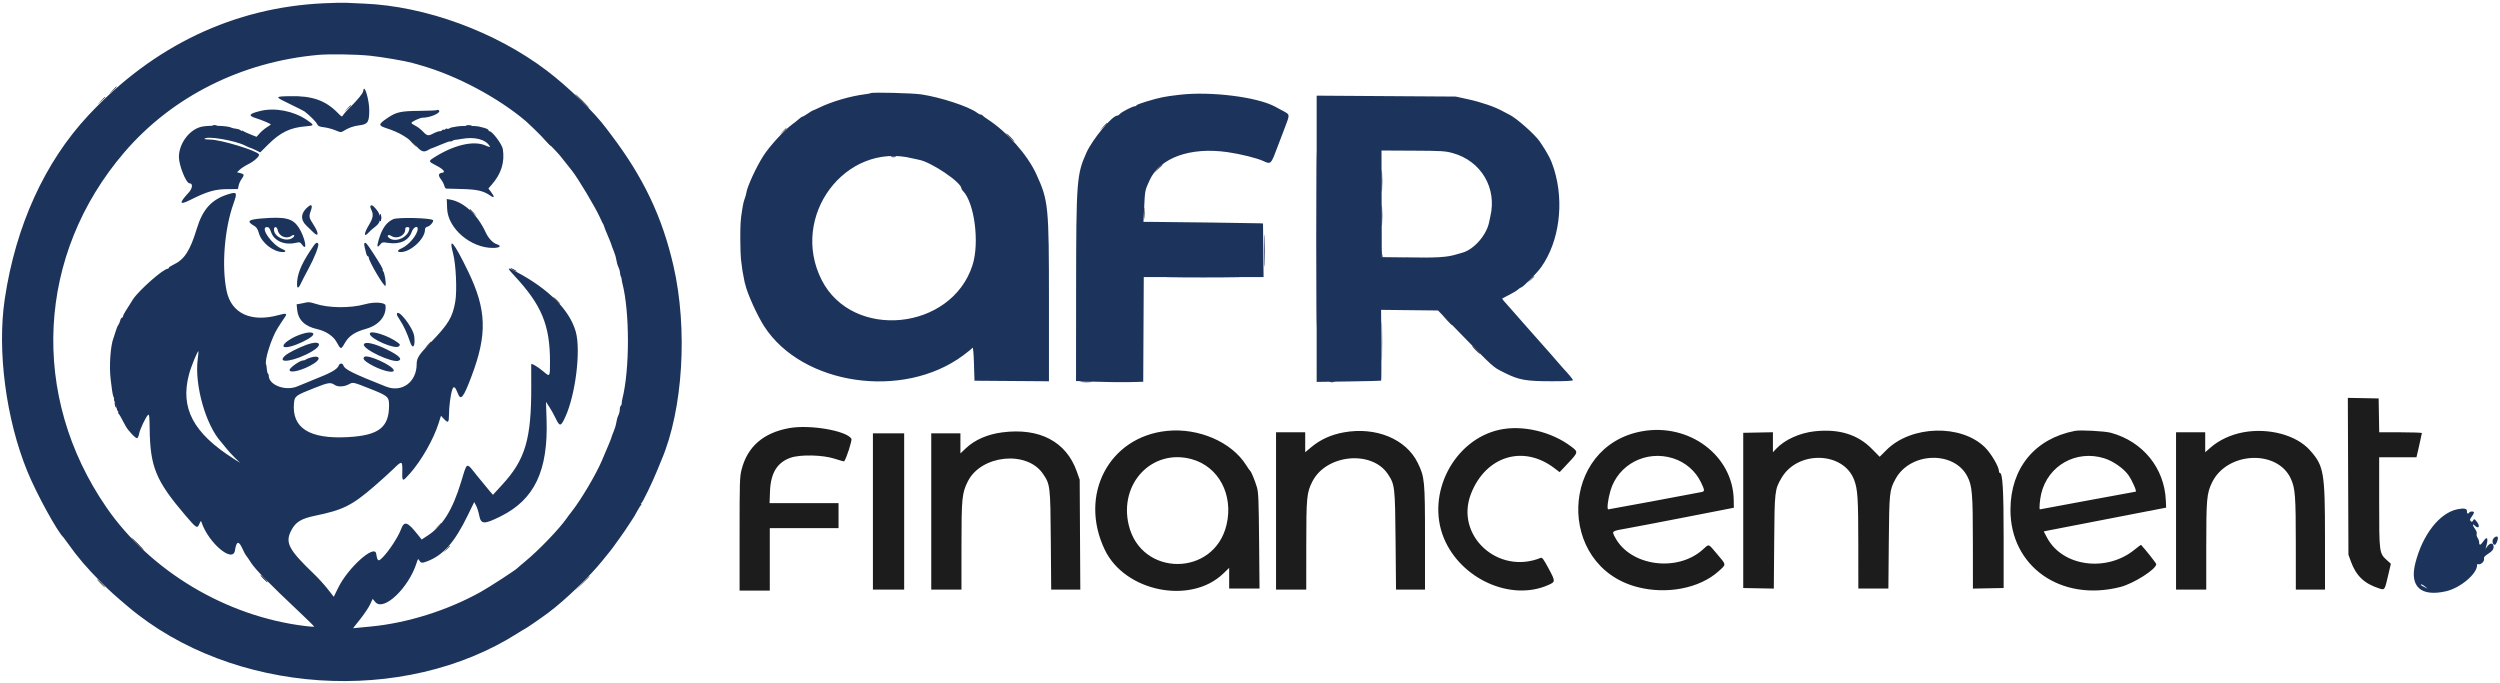 <?xml version="1.0" encoding="UTF-8"?> <svg xmlns="http://www.w3.org/2000/svg" xmlns:xlink="http://www.w3.org/1999/xlink" id="svg" version="1.1" width="400" height="109.244" viewBox="0, 0, 400,109.244"><g id="svgg"><path id="path0" d="M51.833 0.522 C 37.445 1.177,24.574 7.298,14.152 18.443 C 7.164 25.914,2.513 36.124,0.761 47.833 C -0.478 56.122,0.960 67.080,4.385 75.440 C 5.841 78.995,9.182 85.095,10.169 86.000 C 10.219 86.046,10.549 86.496,10.903 87.000 C 12.346 89.057,13.931 90.911,16.171 93.158 C 17.507 94.498,18.313 95.227,20.489 97.067 C 37.159 111.151,64.580 112.987,82.932 101.248 C 83.431 100.928,83.869 100.667,83.905 100.667 C 84.003 100.667,86.632 98.858,87.763 98.012 C 90.437 96.013,94.398 92.194,96.418 89.667 C 96.967 88.979,97.492 88.331,97.583 88.227 C 97.675 88.122,97.877 87.860,98.032 87.643 C 98.187 87.427,98.712 86.701,99.199 86.029 C 99.685 85.358,100.324 84.420,100.619 83.946 C 100.913 83.472,101.217 83.008,101.294 82.917 C 101.371 82.825,101.655 82.337,101.924 81.833 C 102.194 81.329,102.490 80.862,102.582 80.794 C 102.693 80.713,102.693 80.670,102.583 80.667 C 102.490 80.664,102.499 80.608,102.604 80.539 C 102.821 80.397,104.369 77.196,105.161 75.250 C 105.459 74.517,105.767 73.767,105.845 73.583 C 109.282 65.522,110.072 52.607,107.746 42.500 C 105.950 34.691,102.950 28.387,97.795 21.583 C 97.448 21.125,97.108 20.674,97.040 20.582 C 95.156 18.019,90.896 13.881,87.478 11.293 C 79.257 5.068,68.057 0.968,58.204 0.575 C 57.037 0.528,55.746 0.469,55.333 0.443 C 54.921 0.418,53.346 0.453,51.833 0.522 M59.219 8.916 C 61.159 9.120,64.860 9.753,66.000 10.077 C 66.137 10.116,66.775 10.298,67.417 10.481 C 73.102 12.105,79.745 15.647,84.167 19.411 C 85.104 20.209,89.042 24.188,89.615 24.917 C 90.112 25.549,91.166 26.874,91.481 27.263 C 92.444 28.453,95.277 33.194,96.006 34.833 C 96.230 35.337,96.451 35.787,96.498 35.833 C 96.545 35.879,96.608 36.029,96.638 36.167 C 96.668 36.304,96.957 37.032,97.280 37.784 C 97.603 38.537,97.861 39.192,97.855 39.241 C 97.849 39.289,97.996 39.684,98.182 40.119 C 98.368 40.553,98.562 41.210,98.613 41.579 C 98.663 41.948,98.809 42.454,98.937 42.703 C 99.065 42.952,99.182 43.364,99.198 43.619 C 99.214 43.875,99.278 44.158,99.341 44.250 C 99.403 44.342,99.459 44.529,99.464 44.667 C 99.469 44.804,99.522 45.104,99.581 45.333 C 100.766 49.923,100.763 59.151,99.574 63.833 C 99.516 64.063,99.471 64.380,99.474 64.538 C 99.477 64.697,99.409 64.870,99.323 64.923 C 99.237 64.976,99.167 65.244,99.167 65.518 C 99.167 65.792,99.063 66.219,98.936 66.467 C 98.809 66.714,98.663 67.219,98.613 67.588 C 98.562 67.956,98.368 68.614,98.182 69.048 C 97.996 69.482,97.842 69.893,97.840 69.960 C 97.837 70.071,97.275 71.438,96.279 73.750 C 95.336 75.941,93.020 79.860,91.550 81.750 C 90.940 82.535,90.919 82.563,90.657 82.942 C 89.497 84.617,86.153 88.089,84.000 89.855 C 83.404 90.344,82.879 90.793,82.833 90.853 C 82.626 91.127,78.417 93.866,76.917 94.705 C 71.651 97.648,65.160 99.692,59.333 100.242 C 58.737 100.298,57.853 100.383,57.368 100.431 L 56.486 100.518 57.652 99.041 C 58.294 98.229,59.001 97.172,59.223 96.692 L 59.627 95.821 60.053 96.327 C 61.375 97.899,65.409 94.061,66.669 90.032 C 66.859 89.422,66.917 89.359,67.057 89.616 C 67.327 90.109,67.494 90.137,68.319 89.823 C 70.931 88.831,72.731 86.794,74.855 82.426 L 75.874 80.331 76.173 80.890 C 76.338 81.197,76.565 81.917,76.678 82.489 C 76.958 83.911,77.446 83.931,80.083 82.625 C 85.529 79.930,87.721 75.312,87.451 67.106 L 87.358 64.295 87.890 65.106 C 88.182 65.552,88.646 66.384,88.919 66.956 C 89.558 68.290,89.732 68.266,90.431 66.753 C 92.084 63.176,92.962 56.073,92.123 53.073 C 91.165 49.648,87.831 46.271,82.727 43.557 C 81.084 42.683,81.025 42.751,82.269 44.083 C 86.655 48.784,87.996 52.007,87.999 57.847 C 88.000 60.358,88.011 60.343,86.936 59.432 C 86.047 58.679,85.004 58.064,84.994 58.287 C 84.990 58.358,84.993 59.954,84.999 61.833 C 85.025 70.244,84.048 73.554,80.356 77.550 C 80.000 77.935,79.522 78.457,79.293 78.710 L 78.876 79.169 78.300 78.513 C 77.984 78.152,77.093 77.068,76.321 76.105 C 74.548 73.893,74.787 73.800,73.784 77.083 C 72.396 81.624,70.861 84.094,68.442 85.682 L 67.467 86.321 66.840 85.536 C 65.172 83.443,64.680 83.292,64.152 84.708 C 63.708 85.901,62.289 88.084,61.280 89.127 C 60.517 89.916,60.403 89.859,60.190 88.583 C 59.929 87.027,55.680 90.840,54.114 94.036 L 53.403 95.488 52.433 94.250 C 51.900 93.569,50.932 92.503,50.283 91.881 C 46.154 87.926,45.576 86.819,46.611 84.850 C 47.312 83.514,48.197 82.974,50.439 82.511 C 54.880 81.595,56.299 80.889,59.852 77.826 C 60.964 76.868,62.387 75.580,63.014 74.964 C 64.334 73.667,64.406 73.698,64.367 75.534 C 64.333 77.109,64.392 77.119,65.604 75.748 C 67.433 73.677,69.361 70.294,70.178 67.721 L 70.557 66.526 71.012 67.013 C 71.698 67.747,71.833 67.643,71.837 66.375 C 71.840 65.097,72.087 63.182,72.352 62.367 C 72.574 61.686,72.832 61.846,73.242 62.919 C 73.720 64.171,74.135 63.665,75.427 60.250 C 77.991 53.480,77.867 49.565,74.895 43.417 C 72.634 38.740,71.714 37.656,72.502 40.601 C 72.953 42.288,73.144 46.537,72.845 48.254 C 72.402 50.805,71.740 51.890,68.753 54.964 C 67.031 56.737,66.667 57.310,66.667 58.249 C 66.667 61.138,64.310 62.865,61.750 61.852 C 56.480 59.767,55.104 59.083,54.943 58.468 C 54.844 58.089,54.358 58.074,54.216 58.446 C 53.961 59.110,53.057 59.621,50.000 60.826 C 49.038 61.206,47.993 61.635,47.679 61.780 C 45.792 62.651,43.000 61.651,43.000 60.104 C 43.000 59.966,42.941 59.816,42.868 59.772 C 42.796 59.727,42.718 59.410,42.694 59.068 C 42.671 58.725,42.624 58.400,42.590 58.344 C 42.251 57.795,43.433 54.040,44.436 52.485 C 44.697 52.081,44.986 51.629,45.080 51.480 C 45.173 51.332,45.391 51.011,45.564 50.767 C 46.005 50.144,45.819 50.070,44.645 50.396 C 40.197 51.633,37.019 50.177,36.261 46.557 C 35.434 42.609,35.911 36.597,37.375 32.529 C 37.996 30.801,37.908 30.646,36.544 31.068 C 33.874 31.893,32.438 33.459,31.490 36.580 C 30.412 40.128,29.504 41.527,27.737 42.357 C 27.331 42.548,27.000 42.770,27.000 42.852 C 27.000 42.933,26.926 43.000,26.836 43.000 C 26.130 43.000,22.203 46.464,21.262 47.917 C 20.116 49.687,19.667 50.453,19.667 50.640 C 19.667 50.746,19.593 50.833,19.503 50.833 C 19.413 50.833,19.291 51.040,19.231 51.292 C 19.171 51.544,19.033 51.862,18.924 52.000 C 18.815 52.137,18.629 52.587,18.511 53.000 C 18.392 53.413,18.234 53.900,18.160 54.083 C 17.669 55.289,17.441 58.683,17.712 60.750 C 17.772 61.208,17.867 61.955,17.923 62.409 C 17.979 62.863,18.091 63.359,18.173 63.512 C 18.255 63.665,18.285 63.826,18.241 63.870 C 18.197 63.914,18.274 64.168,18.413 64.434 C 18.551 64.699,18.665 65.070,18.666 65.258 C 18.666 65.446,18.757 65.690,18.867 65.800 C 18.977 65.910,18.995 66.001,18.908 66.003 C 18.816 66.004,18.819 66.056,18.917 66.128 C 19.064 66.236,19.271 66.592,20.100 68.167 C 20.492 68.909,21.760 70.231,21.962 70.107 C 22.067 70.042,22.205 69.710,22.267 69.369 C 22.394 68.671,23.355 66.660,23.694 66.382 C 23.878 66.232,23.922 66.614,23.945 68.558 C 24.018 74.695,24.934 76.923,29.653 82.451 C 31.463 84.570,31.559 84.626,31.921 83.772 C 32.119 83.305,32.154 83.285,32.254 83.583 C 33.369 86.896,37.278 90.176,37.595 88.065 C 37.816 86.592,38.186 86.472,38.744 87.693 C 39.010 88.274,39.277 88.787,39.338 88.833 C 39.400 88.879,39.765 89.410,40.149 90.012 C 40.849 91.108,43.034 93.338,47.877 97.901 C 49.230 99.176,50.311 100.244,50.280 100.275 C 50.250 100.306,49.593 100.255,48.821 100.162 C 36.219 98.639,24.065 91.386,17.039 81.197 C 4.710 63.317,5.854 40.713,19.917 24.342 C 27.553 15.452,38.633 9.891,50.917 8.783 C 52.696 8.622,57.093 8.693,59.219 8.916 M58.151 14.375 C 58.137 14.444,58.116 14.556,58.104 14.625 C 58.051 14.941,57.184 16.012,56.182 17.000 C 55.578 17.596,54.999 18.233,54.897 18.417 C 54.719 18.734,54.679 18.718,54.060 18.083 C 52.083 16.057,49.965 15.312,46.386 15.387 C 43.877 15.439,43.878 15.445,46.558 16.734 C 47.643 17.256,48.618 17.750,48.724 17.831 C 49.547 18.464,50.540 19.454,50.712 19.814 C 50.888 20.181,51.069 20.268,51.873 20.368 C 52.396 20.433,53.210 20.653,53.681 20.855 C 54.427 21.176,54.583 21.194,54.894 20.997 C 55.751 20.452,56.531 20.169,57.519 20.047 C 58.867 19.881,59.085 19.538,59.080 17.583 C 59.077 16.040,58.337 13.486,58.151 14.375 M139.321 14.901 C 139.277 14.945,138.869 15.026,138.413 15.081 C 136.093 15.364,133.059 16.252,131.042 17.239 C 130.562 17.474,130.125 17.667,130.073 17.667 C 130.020 17.667,129.650 17.892,129.250 18.167 C 128.850 18.442,128.461 18.667,128.385 18.667 C 128.309 18.667,128.060 18.835,127.832 19.042 C 127.603 19.248,127.117 19.635,126.750 19.902 C 125.469 20.834,123.113 23.406,122.140 24.935 C 120.988 26.744,119.561 29.837,119.418 30.833 C 119.385 31.063,119.271 31.475,119.164 31.750 C 119.058 32.025,118.934 32.475,118.889 32.750 C 118.845 33.025,118.775 33.438,118.734 33.667 C 118.501 34.972,118.436 36.006,118.447 38.250 C 118.453 39.625,118.503 41.087,118.557 41.500 C 118.611 41.912,118.693 42.550,118.738 42.917 C 118.783 43.283,118.866 43.771,118.923 44.000 C 118.980 44.229,119.051 44.604,119.080 44.833 C 119.110 45.063,119.147 45.250,119.163 45.250 C 119.179 45.250,119.215 45.362,119.243 45.500 C 119.521 46.867,121.144 50.465,122.268 52.209 C 128.350 61.641,144.487 64.001,154.110 56.865 C 154.854 56.314,155.527 55.762,155.606 55.640 C 155.692 55.507,155.784 56.531,155.833 58.167 L 155.917 60.917 161.875 60.960 L 167.833 61.004 167.833 48.341 C 167.833 32.892,167.756 32.116,165.805 27.855 C 164.385 24.754,161.151 21.115,158.000 19.070 C 157.587 18.802,157.225 18.527,157.194 18.458 C 157.164 18.390,157.043 18.333,156.925 18.333 C 156.808 18.333,156.533 18.196,156.314 18.028 C 155.058 17.063,150.517 15.570,147.417 15.104 C 146.008 14.892,139.493 14.729,139.321 14.901 M188.750 15.162 C 186.203 15.460,185.695 15.564,183.292 16.283 C 182.490 16.523,181.833 16.782,181.833 16.860 C 181.833 16.937,181.719 17.000,181.579 17.000 C 181.223 17.000,179.443 17.917,179.178 18.236 C 179.058 18.381,178.870 18.500,178.761 18.500 C 177.933 18.500,174.793 22.278,173.822 24.443 C 172.272 27.896,172.193 28.950,172.177 46.190 L 172.163 60.963 175.373 61.077 C 177.139 61.140,179.558 61.167,180.750 61.137 L 182.917 61.083 182.960 52.708 L 183.003 44.333 192.588 44.333 L 202.172 44.333 202.128 40.046 L 202.083 35.758 201.583 35.728 C 201.038 35.695,186.616 35.506,184.351 35.502 L 182.953 35.500 183.061 33.292 C 183.202 30.403,183.182 30.505,183.941 28.833 C 185.573 25.239,190.452 23.484,196.417 24.344 C 198.490 24.643,201.086 25.287,202.110 25.755 C 203.371 26.332,203.342 26.362,204.498 23.250 C 204.669 22.792,205.140 21.554,205.547 20.500 C 206.389 18.314,206.390 18.350,205.451 17.840 C 205.065 17.631,204.421 17.281,204.019 17.064 C 201.149 15.512,193.695 14.584,188.750 15.162 M210.667 38.205 L 210.667 61.105 215.792 61.033 C 218.610 60.993,220.948 60.932,220.986 60.897 C 221.024 60.862,221.037 58.301,221.016 55.205 L 220.976 49.577 225.530 49.628 L 230.083 49.678 232.633 52.298 C 239.243 59.089,238.782 58.669,240.680 59.623 C 243.034 60.806,244.111 61.000,248.326 61.000 C 250.436 61.000,251.667 60.939,251.667 60.834 C 251.667 60.686,251.042 59.924,250.083 58.903 C 249.900 58.708,249.417 58.153,249.009 57.670 C 248.602 57.188,248.186 56.708,248.084 56.605 C 247.982 56.501,247.276 55.704,246.515 54.833 C 245.753 53.962,244.820 52.909,244.440 52.492 C 244.061 52.075,243.338 51.253,242.833 50.665 C 242.329 50.077,241.729 49.394,241.500 49.147 C 240.729 48.318,240.308 47.803,240.363 47.754 C 240.392 47.728,240.895 47.466,241.479 47.174 C 242.064 46.881,242.696 46.497,242.886 46.320 C 243.075 46.144,243.290 46.000,243.364 46.000 C 243.637 46.000,245.897 43.719,246.584 42.750 C 249.486 38.661,250.308 32.438,248.654 27.083 C 248.187 25.568,247.689 24.603,246.380 22.667 C 245.599 21.511,242.516 18.792,241.461 18.328 C 241.254 18.236,240.756 17.977,240.357 17.751 C 239.197 17.097,236.933 16.325,234.847 15.871 L 232.917 15.451 221.792 15.378 L 210.667 15.304 210.667 38.205 M41.694 17.743 C 39.839 18.192,39.635 18.491,40.910 18.893 C 41.883 19.199,43.333 19.809,43.333 19.911 C 43.333 19.945,43.052 20.145,42.708 20.355 C 42.365 20.565,41.850 20.997,41.564 21.314 L 41.045 21.890 40.064 21.501 C 39.525 21.287,38.990 21.040,38.875 20.952 C 38.760 20.864,38.666 20.858,38.664 20.938 C 38.663 21.018,38.604 20.992,38.533 20.881 C 38.462 20.770,38.128 20.644,37.791 20.603 C 37.454 20.561,37.102 20.480,37.010 20.423 C 36.543 20.134,33.854 20.019,32.479 20.230 C 30.470 20.537,28.660 22.812,28.625 25.072 C 28.605 26.412,29.772 29.333,30.327 29.333 C 30.904 29.333,30.818 30.141,30.167 30.842 C 28.614 32.516,28.688 32.868,30.411 32.003 C 33.096 30.654,34.392 30.272,36.326 30.261 L 38.069 30.250 38.184 29.689 C 38.247 29.381,38.457 28.915,38.650 28.654 C 39.123 28.014,39.093 27.867,38.458 27.702 L 37.917 27.562 38.382 27.130 C 38.638 26.893,39.240 26.507,39.720 26.272 C 40.679 25.803,41.596 24.957,41.432 24.692 C 41.056 24.082,35.274 22.333,33.635 22.333 C 33.092 22.333,32.683 22.276,32.726 22.205 C 33.043 21.692,37.654 22.471,39.250 23.307 C 39.525 23.451,39.806 23.582,39.875 23.597 C 39.944 23.612,40.037 23.644,40.083 23.667 C 40.129 23.690,40.223 23.723,40.292 23.740 C 40.360 23.758,40.692 23.909,41.028 24.077 L 41.640 24.382 42.902 23.124 C 44.846 21.187,46.446 20.408,48.875 20.218 C 50.327 20.105,50.341 20.033,49.070 19.175 C 46.977 17.762,44.002 17.185,41.694 17.743 M69.949 17.606 C 69.888 17.668,68.618 17.727,67.127 17.738 C 64.130 17.760,63.399 17.923,61.991 18.880 C 60.518 19.882,60.493 20.082,61.794 20.500 C 63.944 21.191,65.423 22.088,66.694 23.472 C 67.497 24.345,67.857 24.421,68.703 23.893 C 68.820 23.819,68.992 23.744,69.083 23.725 C 69.175 23.706,69.862 23.428,70.609 23.108 C 71.357 22.787,72.011 22.567,72.064 22.619 C 72.116 22.671,72.254 22.639,72.371 22.546 C 72.488 22.454,72.696 22.376,72.833 22.373 C 72.971 22.370,73.383 22.311,73.750 22.242 C 75.963 21.827,77.738 22.289,78.397 23.451 C 78.460 23.562,78.152 23.491,77.714 23.293 C 75.786 22.421,72.520 23.201,69.294 25.302 C 68.557 25.782,68.591 25.872,69.720 26.443 C 70.927 27.054,71.368 27.563,70.756 27.637 C 70.134 27.712,70.069 28.060,70.556 28.700 C 70.786 29.003,71.026 29.456,71.088 29.708 C 71.151 29.960,71.288 30.171,71.393 30.176 C 71.498 30.180,72.633 30.211,73.917 30.244 C 76.386 30.306,77.392 30.545,78.491 31.327 C 79.123 31.777,79.160 31.491,78.571 30.719 L 78.142 30.156 78.660 29.566 C 80.206 27.805,80.783 25.956,80.450 23.833 C 80.334 23.098,78.767 21.000,78.334 21.000 C 78.242 21.000,78.167 20.930,78.167 20.845 C 78.167 20.666,77.781 20.515,76.667 20.256 C 75.999 20.101,73.816 20.100,73.000 20.255 C 72.587 20.333,72.212 20.403,72.167 20.409 C 72.121 20.416,71.990 20.481,71.875 20.554 C 71.760 20.627,71.597 20.643,71.512 20.590 C 71.426 20.538,71.309 20.572,71.250 20.667 C 71.191 20.761,71.079 20.799,71.000 20.750 C 70.921 20.701,70.809 20.737,70.752 20.831 C 70.694 20.924,70.501 21.000,70.323 21.000 C 70.145 21.000,69.719 21.150,69.377 21.333 C 68.522 21.792,68.338 21.760,67.654 21.032 C 67.326 20.684,66.782 20.268,66.445 20.108 C 66.109 19.948,65.833 19.753,65.833 19.674 C 65.833 19.473,67.196 18.833,67.623 18.833 C 68.847 18.833,70.614 18.049,70.239 17.673 C 70.141 17.575,70.011 17.545,69.949 17.606 M232.427 24.492 C 236.981 25.741,239.553 30.090,238.447 34.667 C 238.414 34.804,238.326 35.217,238.251 35.583 C 237.825 37.667,235.770 39.975,233.917 40.449 C 233.825 40.473,233.338 40.612,232.833 40.759 C 231.501 41.148,229.928 41.250,225.250 41.250 L 221.083 41.250 221.062 32.667 L 221.040 24.083 226.078 24.108 C 230.678 24.130,231.230 24.164,232.427 24.492 M146.000 25.339 C 146.321 25.419,146.771 25.517,147.000 25.557 C 148.969 25.901,153.833 29.181,153.833 30.164 C 153.833 30.244,153.932 30.409,154.053 30.530 C 155.912 32.394,156.752 38.828,155.604 42.417 C 152.241 52.925,136.390 54.489,131.467 44.797 C 126.302 34.631,135.246 22.656,146.000 25.339 M71.542 33.394 C 71.663 36.548,75.298 39.667,78.853 39.667 C 79.997 39.667,80.338 39.349,79.484 39.078 C 78.868 38.883,78.133 38.104,77.727 37.216 C 76.420 34.357,74.216 32.314,72.033 31.934 L 71.482 31.838 71.542 33.394 M49.329 33.047 C 48.122 34.013,48.008 35.132,49.020 36.096 C 49.398 36.456,49.875 36.919,50.081 37.125 C 51.016 38.063,51.069 37.348,50.167 35.960 C 49.426 34.820,49.397 34.667,49.737 33.703 C 50.034 32.861,49.877 32.609,49.329 33.047 M59.268 32.970 C 59.222 33.046,59.275 33.289,59.387 33.512 C 59.794 34.326,59.711 34.868,58.994 36.054 C 58.206 37.359,58.187 38.084,58.964 37.221 C 59.213 36.945,59.695 36.518,60.035 36.273 C 61.052 35.539,61.088 34.492,60.135 33.406 C 59.625 32.825,59.421 32.723,59.268 32.970 M41.833 34.954 C 39.691 35.128,39.410 35.419,40.680 36.141 C 41.044 36.348,41.231 36.644,41.431 37.333 C 41.877 38.873,43.751 40.333,45.280 40.333 C 45.835 40.333,45.757 40.076,45.125 39.824 C 43.505 39.176,41.536 36.333,42.708 36.333 C 43.014 36.333,43.146 36.496,43.385 37.170 C 43.877 38.553,45.512 39.261,47.292 38.861 C 47.950 38.713,48.020 38.733,48.321 39.143 C 49.303 40.481,48.793 37.892,47.775 36.369 C 46.809 34.923,45.634 34.643,41.833 34.954 M62.917 35.068 C 61.827 35.551,61.114 36.567,60.583 38.392 C 60.264 39.491,60.346 39.741,60.824 39.133 C 61.130 38.744,61.215 38.724,62.010 38.850 C 63.989 39.163,65.389 38.521,65.889 37.072 C 66.131 36.372,66.833 36.017,66.833 36.595 C 66.833 37.530,65.403 39.251,64.208 39.755 C 63.547 40.034,63.503 40.334,64.125 40.332 C 65.715 40.326,68.000 38.210,68.000 36.743 C 68.000 36.484,68.127 36.338,68.415 36.265 C 68.839 36.159,69.460 35.405,69.276 35.220 C 68.918 34.863,63.664 34.737,62.917 35.068 M44.443 36.838 C 44.638 37.814,45.820 38.308,46.619 37.748 C 46.833 37.598,47.018 37.561,47.078 37.658 C 47.132 37.746,46.986 37.944,46.752 38.097 C 45.736 38.763,43.833 37.883,43.833 36.747 C 43.833 36.143,44.318 36.215,44.443 36.838 M65.500 36.475 C 65.500 37.848,63.366 38.916,62.275 38.089 C 61.810 37.737,62.101 37.418,62.593 37.741 C 63.492 38.330,64.833 37.722,64.833 36.726 C 64.833 36.444,64.928 36.333,65.167 36.333 C 65.350 36.333,65.500 36.397,65.500 36.475 M50.201 39.292 C 48.480 41.746,47.692 43.424,47.551 44.942 C 47.435 46.182,47.683 46.364,48.132 45.368 C 48.288 45.020,48.842 43.951,49.362 42.993 C 50.338 41.195,51.083 39.269,50.911 38.992 C 50.746 38.725,50.537 38.813,50.201 39.292 M58.297 38.925 C 58.247 38.975,58.277 39.294,58.364 39.633 C 58.452 39.973,58.564 40.419,58.614 40.625 C 58.665 40.831,58.772 41.000,58.853 41.000 C 58.934 41.000,59.001 41.094,59.002 41.208 C 59.007 41.815,61.541 46.096,61.677 45.727 C 61.819 45.343,61.551 43.681,61.298 43.375 C 61.203 43.260,61.173 43.167,61.230 43.167 C 61.376 43.167,60.904 42.343,59.678 40.458 C 58.664 38.900,58.502 38.720,58.297 38.925 M48.917 48.416 C 48.825 48.447,48.460 48.521,48.105 48.581 L 47.460 48.689 47.539 49.514 C 47.700 51.189,48.760 52.221,50.781 52.670 C 52.125 52.968,53.340 53.779,53.846 54.714 C 54.516 55.954,54.562 55.962,55.139 54.939 C 55.809 53.754,56.729 53.129,58.570 52.610 C 60.623 52.032,61.850 50.566,61.686 48.887 C 61.636 48.382,59.900 48.262,58.459 48.666 C 56.034 49.344,52.543 49.304,50.369 48.573 C 49.680 48.342,49.268 48.297,48.917 48.416 M63.500 50.325 C 63.500 50.412,63.718 50.806,63.983 51.200 C 64.545 52.032,65.171 53.379,65.576 54.625 C 66.028 56.018,66.479 55.504,66.280 53.821 C 66.108 52.376,63.500 49.095,63.500 50.325 M48.333 53.429 C 45.718 54.264,44.115 56.052,46.551 55.418 C 47.582 55.150,49.177 54.398,49.819 53.879 C 50.628 53.223,49.781 52.967,48.333 53.429 M59.167 53.391 C 59.167 54.208,63.264 55.976,63.832 55.404 C 64.056 55.178,64.038 55.116,63.667 54.829 C 62.216 53.709,59.167 52.734,59.167 53.391 M49.083 55.149 C 47.687 55.658,46.071 56.479,45.594 56.922 C 44.100 58.306,47.304 57.776,49.955 56.201 C 51.778 55.117,51.172 54.387,49.083 55.149 M58.223 55.093 C 57.941 55.829,62.756 58.109,63.770 57.719 C 64.435 57.464,63.810 56.857,61.921 55.924 C 59.956 54.953,58.410 54.606,58.223 55.093 M31.632 57.500 C 31.106 61.642,32.942 68.079,35.417 70.764 C 35.508 70.864,35.843 71.276,36.160 71.681 C 36.478 72.086,37.115 72.785,37.577 73.236 L 38.417 74.055 37.417 73.421 C 30.917 69.300,28.797 65.296,30.246 59.880 C 30.588 58.604,31.634 56.059,31.756 56.207 C 31.775 56.231,31.719 56.813,31.632 57.500 M49.639 57.223 C 49.302 57.329,48.971 57.473,48.903 57.542 C 48.834 57.610,48.657 57.667,48.509 57.667 C 47.993 57.667,46.333 58.837,46.333 59.201 C 46.333 59.806,48.582 59.208,50.228 58.164 C 51.476 57.372,51.094 56.761,49.639 57.223 M58.278 57.111 C 58.005 57.384,58.233 57.683,59.125 58.223 C 60.753 59.210,63.000 59.820,63.000 59.276 C 63.000 58.546,58.778 56.611,58.278 57.111 M53.579 61.606 C 54.053 61.934,55.070 61.886,55.788 61.501 C 56.507 61.116,56.413 61.096,59.235 62.211 C 62.057 63.327,62.250 63.496,62.250 64.861 C 62.250 68.393,60.601 69.665,55.667 69.938 C 49.493 70.280,46.655 68.480,47.041 64.466 C 47.146 63.377,47.305 63.260,50.250 62.099 C 52.588 61.177,52.894 61.132,53.579 61.606 M393.167 81.486 C 390.288 82.084,387.560 85.614,386.430 90.201 C 385.523 93.883,387.377 95.526,391.388 94.596 C 393.652 94.071,396.333 91.814,396.333 90.434 C 396.333 90.276,396.412 90.195,396.507 90.255 C 396.828 90.453,397.537 89.841,397.446 89.445 C 397.380 89.157,397.521 88.982,398.140 88.583 C 398.686 88.232,398.932 87.955,398.967 87.652 C 399.068 86.779,398.381 86.737,397.850 87.583 C 397.674 87.865,397.656 87.870,397.738 87.610 C 398.190 86.171,397.993 85.645,397.354 86.584 C 396.895 87.258,396.667 87.325,396.667 86.787 C 396.667 86.578,396.554 86.247,396.417 86.051 C 396.279 85.854,396.214 85.570,396.272 85.418 C 396.334 85.258,396.230 84.942,396.022 84.661 C 395.609 84.102,395.543 83.686,395.929 84.071 C 396.603 84.746,396.889 84.204,396.263 83.438 C 395.897 82.990,395.861 82.979,395.697 83.272 C 395.556 83.520,395.479 83.542,395.312 83.376 C 395.144 83.210,395.175 83.071,395.468 82.675 C 395.669 82.403,395.833 82.102,395.833 82.007 C 395.833 81.785,395.220 81.779,395.083 82.000 C 394.897 82.301,394.670 82.174,394.710 81.792 C 394.755 81.367,394.233 81.264,393.167 81.486 M398.934 86.192 C 398.675 86.563,398.825 87.167,399.177 87.167 C 399.353 87.167,399.667 86.467,399.667 86.072 C 399.667 85.712,399.219 85.785,398.934 86.192 M388.000 93.847 L 388.417 94.187 387.875 93.922 C 387.577 93.777,387.333 93.623,387.333 93.579 C 387.333 93.413,387.599 93.520,388.000 93.847 " stroke="none" fill="#1c345c" fill-rule="evenodd"></path><path id="path1" d="M17.991 14.458 L 17.417 15.083 18.042 14.509 C 18.385 14.193,18.667 13.912,18.667 13.884 C 18.667 13.757,18.526 13.877,17.991 14.458 M93.083 16.167 C 93.720 16.808,94.279 17.333,94.324 17.333 C 94.370 17.333,93.887 16.808,93.250 16.167 C 92.613 15.525,92.055 15.000,92.009 15.000 C 91.963 15.000,92.447 15.525,93.083 16.167 M16.158 16.125 L 15.583 16.750 16.208 16.176 C 16.552 15.860,16.833 15.578,16.833 15.551 C 16.833 15.423,16.692 15.543,16.158 16.125 M55.573 17.375 L 55.083 17.917 55.625 17.427 C 56.130 16.971,56.243 16.833,56.115 16.833 C 56.086 16.833,55.842 17.077,55.573 17.375 M176.491 20.292 L 175.917 20.917 176.542 20.342 C 177.123 19.808,177.243 19.667,177.116 19.667 C 177.088 19.667,176.807 19.948,176.491 20.292 M125.240 21.042 L 124.750 21.583 125.292 21.094 C 125.590 20.825,125.833 20.581,125.833 20.552 C 125.833 20.423,125.696 20.537,125.240 21.042 M161.583 22.000 C 161.941 22.367,162.272 22.667,162.318 22.667 C 162.363 22.667,162.108 22.367,161.750 22.000 C 161.392 21.633,161.062 21.333,161.016 21.333 C 160.970 21.333,161.225 21.633,161.583 22.000 M87.326 22.542 C 87.735 22.977,88.091 23.333,88.118 23.333 C 88.243 23.333,88.111 23.184,87.375 22.493 L 86.583 21.750 87.326 22.542 M66.000 22.917 C 66.311 23.238,66.603 23.500,66.649 23.500 C 66.695 23.500,66.478 23.238,66.167 22.917 C 65.856 22.596,65.564 22.333,65.518 22.333 C 65.472 22.333,65.689 22.596,66.000 22.917 M185.242 27.042 L 184.583 27.750 185.292 27.091 C 185.681 26.729,186.000 26.410,186.000 26.383 C 186.000 26.257,185.855 26.383,185.242 27.042 M183.059 34.083 C 183.059 34.908,183.087 35.267,183.122 34.880 C 183.157 34.493,183.157 33.818,183.123 33.380 C 183.088 32.942,183.060 33.258,183.059 34.083 M81.667 42.908 C 81.667 42.954,81.892 43.108,82.167 43.250 C 82.442 43.392,82.667 43.471,82.667 43.425 C 82.667 43.379,82.442 43.226,82.167 43.083 C 81.892 42.941,81.667 42.862,81.667 42.908 M244.906 44.708 L 244.417 45.250 244.958 44.760 C 245.463 44.304,245.577 44.167,245.448 44.167 C 245.419 44.167,245.175 44.410,244.906 44.708 M187.708 44.458 C 190.344 44.484,194.656 44.484,197.292 44.458 C 199.927 44.432,197.771 44.411,192.500 44.411 C 187.229 44.411,185.073 44.432,187.708 44.458 M89.000 48.083 C 89.311 48.404,89.603 48.667,89.649 48.667 C 89.695 48.667,89.478 48.404,89.167 48.083 C 88.856 47.762,88.564 47.500,88.518 47.500 C 88.472 47.500,88.689 47.762,89.000 48.083 M221.074 54.583 C 221.074 57.425,221.097 58.611,221.125 57.219 C 221.152 55.827,221.153 53.502,221.125 52.052 C 221.097 50.603,221.074 51.742,221.074 54.583 M231.493 51.208 C 232.184 51.944,232.333 52.077,232.333 51.951 C 232.333 51.925,231.977 51.568,231.542 51.160 L 230.750 50.417 231.493 51.208 M68.406 55.208 L 67.917 55.750 68.458 55.260 C 68.963 54.804,69.077 54.667,68.948 54.667 C 68.919 54.667,68.675 54.910,68.406 55.208 M236.083 56.000 C 236.441 56.367,236.772 56.667,236.818 56.667 C 236.863 56.667,236.608 56.367,236.250 56.000 C 235.892 55.633,235.562 55.333,235.516 55.333 C 235.470 55.333,235.725 55.633,236.083 56.000 M375.701 76.204 L 375.750 88.750 376.131 89.805 C 376.977 92.147,378.282 93.385,380.724 94.165 C 381.550 94.429,381.551 94.427,382.085 92.142 L 382.539 90.201 381.866 89.593 C 380.683 88.525,380.667 88.396,380.667 80.304 L 380.667 73.167 383.650 73.167 L 386.634 73.167 387.069 71.292 C 387.307 70.260,387.502 69.360,387.501 69.292 C 387.501 69.223,385.964 69.167,384.087 69.167 L 380.675 69.167 380.629 66.458 L 380.583 63.750 378.118 63.704 L 375.653 63.658 375.701 76.204 M126.277 68.497 C 122.136 69.246,119.594 71.456,118.656 75.123 C 118.356 76.297,118.333 77.028,118.333 85.443 L 118.333 94.500 120.750 94.500 L 123.167 94.500 123.167 89.500 L 123.167 84.500 128.667 84.500 L 134.167 84.500 134.167 82.500 L 134.167 80.500 128.649 80.500 L 123.131 80.500 123.199 78.625 C 123.306 75.679,124.346 73.985,126.508 73.233 C 128.057 72.694,131.659 72.777,133.548 73.397 C 134.353 73.661,135.036 73.848,135.064 73.813 C 135.423 73.377,136.369 70.427,136.225 70.196 C 135.416 68.901,129.566 67.903,126.277 68.497 M239.917 68.762 C 232.573 70.373,228.112 79.085,231.028 86.120 C 233.734 92.648,241.752 96.248,247.708 93.610 C 248.900 93.082,248.901 93.054,247.735 90.881 C 246.994 89.499,246.746 89.166,246.526 89.255 C 239.665 92.046,232.736 85.655,235.372 78.967 C 237.732 72.979,243.702 71.133,248.643 74.864 L 249.540 75.541 250.931 74.062 C 252.525 72.367,252.535 72.314,251.416 71.463 C 248.246 69.053,243.583 67.958,239.917 68.762 M186.750 68.939 C 177.429 69.867,172.542 79.204,176.780 87.991 C 180.008 94.684,190.505 96.783,195.715 91.777 L 196.667 90.862 196.667 92.514 L 196.667 94.167 199.095 94.167 L 201.524 94.167 201.456 86.542 C 201.398 80.008,201.348 78.780,201.107 77.963 C 200.788 76.881,200.205 75.466,200.026 75.337 C 199.960 75.289,199.657 74.857,199.354 74.377 C 197.034 70.711,191.770 68.440,186.750 68.939 M262.729 69.004 C 249.557 71.378,248.957 90.506,261.948 93.920 C 266.668 95.160,271.953 94.135,274.987 91.389 C 276.236 90.259,276.252 90.437,274.739 88.653 C 273.256 86.906,273.503 86.983,272.448 87.932 C 268.367 91.601,260.880 90.581,258.438 86.023 C 257.852 84.931,257.772 84.991,260.465 84.513 C 261.630 84.307,265.921 83.485,270.000 82.688 L 277.417 81.239 277.397 79.994 C 277.286 72.894,270.278 67.644,262.729 69.004 M290.359 69.005 C 287.983 69.257,285.564 70.350,284.208 71.784 L 283.667 72.357 283.667 70.757 L 283.667 69.158 281.292 69.204 L 278.917 69.250 278.917 81.667 L 278.917 94.083 281.364 94.129 L 283.812 94.175 283.870 86.713 C 283.935 78.524,283.958 78.322,285.052 76.455 C 287.646 72.029,294.966 72.243,296.669 76.795 C 297.233 78.301,297.323 79.713,297.328 87.125 L 297.333 94.167 299.738 94.167 L 302.142 94.167 302.207 86.792 C 302.278 78.770,302.316 78.411,303.284 76.633 C 305.635 72.315,312.653 72.076,314.784 76.242 C 315.554 77.747,315.655 78.965,315.661 86.879 L 315.667 94.176 318.125 94.129 L 320.583 94.083 320.583 86.167 C 320.583 78.384,320.426 75.667,319.976 75.667 C 319.898 75.667,319.833 75.543,319.833 75.392 C 319.833 74.688,318.579 72.549,317.599 71.582 C 313.794 67.829,305.797 68.041,301.834 72.000 L 300.750 73.083 299.500 71.817 C 297.220 69.508,294.245 68.593,290.359 69.005 M332.000 68.939 C 325.572 70.177,321.699 74.897,321.672 81.527 C 321.636 90.635,329.742 96.349,339.250 93.919 C 341.387 93.373,345.000 91.075,345.000 90.262 C 345.000 90.113,343.279 87.932,342.574 87.189 C 342.542 87.155,342.119 87.459,341.633 87.865 C 337.142 91.614,330.014 90.692,327.535 86.040 L 327.000 85.036 327.375 84.945 C 327.702 84.866,330.820 84.261,343.667 81.785 L 346.583 81.222 346.533 80.070 C 346.309 74.889,342.866 70.647,337.750 69.247 C 336.767 68.978,332.877 68.770,332.000 68.939 M160.365 69.179 C 157.999 69.486,155.972 70.368,154.556 71.707 L 153.667 72.548 153.667 70.941 L 153.667 69.333 151.333 69.333 L 149.000 69.333 149.000 81.833 L 149.000 94.333 151.417 94.333 L 153.833 94.333 153.836 87.375 C 153.839 79.709,153.915 78.932,154.832 77.063 C 156.925 72.801,164.265 72.017,166.854 75.780 C 168.035 77.497,168.059 77.694,168.129 86.458 L 168.192 94.333 170.521 94.333 L 172.850 94.333 172.800 85.542 L 172.750 76.750 172.281 75.423 C 170.594 70.651,166.312 68.407,160.365 69.179 M215.040 69.174 C 212.940 69.550,211.233 70.334,209.708 71.621 L 208.833 72.359 208.833 70.763 L 208.833 69.167 206.500 69.167 L 204.167 69.167 204.167 81.750 L 204.167 94.333 206.583 94.333 L 209.000 94.333 209.003 87.292 C 209.006 79.563,209.075 78.832,209.970 77.060 C 212.178 72.685,219.493 71.968,222.075 75.875 C 223.174 77.538,223.211 77.864,223.292 86.542 L 223.364 94.333 225.682 94.333 L 228.000 94.333 228.000 86.181 C 228.000 76.869,227.946 76.308,226.820 74.024 C 224.952 70.236,220.147 68.258,215.040 69.174 M358.960 69.162 C 356.933 69.529,355.031 70.420,353.625 71.662 L 352.833 72.362 352.833 70.764 L 352.833 69.167 350.500 69.167 L 348.167 69.167 348.167 81.750 L 348.167 94.333 350.583 94.333 L 353.000 94.333 353.001 87.458 C 353.003 79.873,353.082 78.973,353.899 77.250 C 356.272 72.252,364.410 71.854,366.554 76.632 C 367.235 78.148,367.326 79.387,367.330 87.125 L 367.333 94.333 369.667 94.333 L 372.000 94.333 371.999 85.958 C 371.997 75.529,371.822 74.525,369.558 72.007 C 367.401 69.608,363.010 68.429,358.960 69.162 M139.667 81.833 L 139.667 94.333 142.167 94.333 L 144.667 94.333 144.667 81.833 L 144.667 69.333 142.167 69.333 L 139.667 69.333 139.667 81.833 M267.652 73.316 C 269.653 73.939,271.297 75.356,272.177 77.216 C 272.780 78.490,272.783 78.616,272.208 78.734 C 270.739 79.034,257.469 81.500,257.321 81.500 C 257.077 81.500,257.268 79.877,257.675 78.500 C 258.913 74.305,263.377 71.986,267.652 73.316 M336.684 73.326 C 338.113 73.771,339.826 74.973,340.570 76.053 C 341.182 76.941,341.933 78.667,341.708 78.667 C 341.639 78.667,338.175 79.304,334.009 80.083 C 329.843 80.863,326.412 81.500,326.384 81.500 C 326.241 81.500,326.370 79.950,326.590 79.016 C 327.659 74.482,332.191 71.927,336.684 73.326 M190.691 73.472 C 194.991 74.664,197.378 79.170,196.249 83.960 C 194.279 92.318,182.559 92.336,180.590 83.984 C 179.017 77.311,184.386 71.723,190.691 73.472 M69.991 84.292 L 69.417 84.917 70.042 84.342 C 70.385 84.026,70.667 83.745,70.667 83.717 C 70.667 83.590,70.526 83.710,69.991 84.292 M21.917 87.000 C 22.461 87.550,22.944 88.000,22.990 88.000 C 23.035 88.000,22.628 87.550,22.083 87.000 C 21.539 86.450,21.056 86.000,21.010 86.000 C 20.965 86.000,21.372 86.450,21.917 87.000 M71.406 87.875 L 70.917 88.417 71.458 87.927 C 71.963 87.471,72.077 87.333,71.948 87.333 C 71.919 87.333,71.675 87.577,71.406 87.875 M93.079 93.375 L 91.917 94.583 93.125 93.421 C 94.247 92.342,94.409 92.167,94.287 92.167 C 94.262 92.167,93.718 92.710,93.079 93.375 M16.083 93.333 C 16.441 93.700,16.772 94.000,16.818 94.000 C 16.863 94.000,16.608 93.700,16.250 93.333 C 15.892 92.967,15.562 92.667,15.516 92.667 C 15.470 92.667,15.725 92.967,16.083 93.333 " stroke="none" fill="#1c1c1c" fill-rule="evenodd"></path><path id="path2" d="" stroke="none" fill="#1c3464" fill-rule="evenodd"></path><path id="path3" d="M210.581 38.333 C 210.581 50.846,210.601 55.965,210.625 49.708 C 210.649 43.452,210.649 33.215,210.625 26.958 C 210.601 20.702,210.581 25.821,210.581 38.333 M34.042 20.115 C 34.202 20.157,34.465 20.157,34.625 20.115 C 34.785 20.073,34.654 20.039,34.333 20.039 C 34.012 20.039,33.881 20.073,34.042 20.115 M74.625 20.118 C 74.831 20.157,75.169 20.157,75.375 20.118 C 75.581 20.078,75.412 20.045,75.000 20.045 C 74.587 20.045,74.419 20.078,74.625 20.118 M142.627 25.118 C 142.834 25.158,143.134 25.156,143.294 25.115 C 143.453 25.073,143.283 25.040,142.917 25.042 C 142.550 25.044,142.420 25.078,142.627 25.118 M221.068 28.917 C 221.068 30.475,221.093 31.135,221.124 30.383 C 221.155 29.631,221.155 28.356,221.124 27.550 C 221.094 26.743,221.068 27.358,221.068 28.917 M221.068 34.500 C 221.068 36.012,221.093 36.631,221.124 35.875 C 221.155 35.119,221.155 33.881,221.124 33.125 C 221.093 32.369,221.068 32.987,221.068 34.500 M75.167 33.552 C 75.167 33.581,75.410 33.825,75.708 34.094 L 76.250 34.583 75.760 34.042 C 75.304 33.537,75.167 33.423,75.167 33.552 M60.750 34.833 C 60.750 35.182,60.806 35.433,60.875 35.391 C 60.944 35.348,61.000 35.098,61.000 34.833 C 61.000 34.569,60.944 34.318,60.875 34.276 C 60.806 34.233,60.750 34.484,60.750 34.833 M202.239 40.083 C 202.239 42.375,202.262 43.336,202.291 42.218 C 202.320 41.100,202.320 39.225,202.291 38.051 C 202.263 36.877,202.239 37.792,202.239 40.083 M221.063 40.583 L 221.083 41.250 225.208 41.254 L 229.333 41.259 225.260 41.210 L 221.186 41.161 221.115 40.539 L 221.044 39.917 221.063 40.583 M173.042 61.123 C 173.477 61.157,174.190 61.157,174.625 61.123 C 175.060 61.088,174.704 61.060,173.833 61.060 C 172.963 61.060,172.606 61.088,173.042 61.123 M212.794 61.118 C 213.001 61.158,213.301 61.156,213.460 61.115 C 213.620 61.073,213.450 61.040,213.083 61.042 C 212.717 61.044,212.586 61.078,212.794 61.118 M18.357 64.500 C 18.357 64.637,18.421 64.900,18.500 65.083 C 18.590 65.293,18.643 65.324,18.643 65.167 C 18.643 65.029,18.579 64.767,18.500 64.583 C 18.410 64.373,18.357 64.342,18.357 64.500 M42.167 92.583 C 42.478 92.904,42.770 93.167,42.815 93.167 C 42.861 93.167,42.644 92.904,42.333 92.583 C 42.022 92.263,41.730 92.000,41.685 92.000 C 41.639 92.000,41.856 92.263,42.167 92.583 " stroke="none" fill="#1c2860" fill-rule="evenodd"></path><path id="path4" d="M210.581 38.333 C 210.581 50.846,210.601 55.965,210.625 49.708 C 210.649 43.452,210.649 33.215,210.625 26.958 C 210.601 20.702,210.581 25.821,210.581 38.333 M34.042 20.115 C 34.202 20.157,34.465 20.157,34.625 20.115 C 34.785 20.073,34.654 20.039,34.333 20.039 C 34.012 20.039,33.881 20.073,34.042 20.115 M74.625 20.118 C 74.831 20.157,75.169 20.157,75.375 20.118 C 75.581 20.078,75.412 20.045,75.000 20.045 C 74.587 20.045,74.419 20.078,74.625 20.118 M142.627 25.118 C 142.834 25.158,143.134 25.156,143.294 25.115 C 143.453 25.073,143.283 25.040,142.917 25.042 C 142.550 25.044,142.420 25.078,142.627 25.118 M221.068 28.917 C 221.068 30.475,221.093 31.135,221.124 30.383 C 221.155 29.631,221.155 28.356,221.124 27.550 C 221.094 26.743,221.068 27.358,221.068 28.917 M221.068 34.500 C 221.068 36.012,221.093 36.631,221.124 35.875 C 221.155 35.119,221.155 33.881,221.124 33.125 C 221.093 32.369,221.068 32.987,221.068 34.500 M75.167 33.552 C 75.167 33.581,75.410 33.825,75.708 34.094 L 76.250 34.583 75.760 34.042 C 75.304 33.537,75.167 33.423,75.167 33.552 M60.750 34.833 C 60.750 35.182,60.806 35.433,60.875 35.391 C 60.944 35.348,61.000 35.098,61.000 34.833 C 61.000 34.569,60.944 34.318,60.875 34.276 C 60.806 34.233,60.750 34.484,60.750 34.833 M202.239 40.083 C 202.239 42.375,202.262 43.336,202.291 42.218 C 202.320 41.100,202.320 39.225,202.291 38.051 C 202.263 36.877,202.239 37.792,202.239 40.083 M221.063 40.583 L 221.083 41.250 225.208 41.254 L 229.333 41.259 225.260 41.210 L 221.186 41.161 221.115 40.539 L 221.044 39.917 221.063 40.583 M173.042 61.123 C 173.477 61.157,174.190 61.157,174.625 61.123 C 175.060 61.088,174.704 61.060,173.833 61.060 C 172.963 61.060,172.606 61.088,173.042 61.123 M212.794 61.118 C 213.001 61.158,213.301 61.156,213.460 61.115 C 213.620 61.073,213.450 61.040,213.083 61.042 C 212.717 61.044,212.586 61.078,212.794 61.118 M18.357 64.500 C 18.357 64.637,18.421 64.900,18.500 65.083 C 18.590 65.293,18.643 65.324,18.643 65.167 C 18.643 65.029,18.579 64.767,18.500 64.583 C 18.410 64.373,18.357 64.342,18.357 64.500 M42.167 92.583 C 42.478 92.904,42.770 93.167,42.815 93.167 C 42.861 93.167,42.644 92.904,42.333 92.583 C 42.022 92.263,41.730 92.000,41.685 92.000 C 41.639 92.000,41.856 92.263,42.167 92.583 " stroke="none" fill="#1c2860" fill-rule="evenodd"></path></g></svg> 